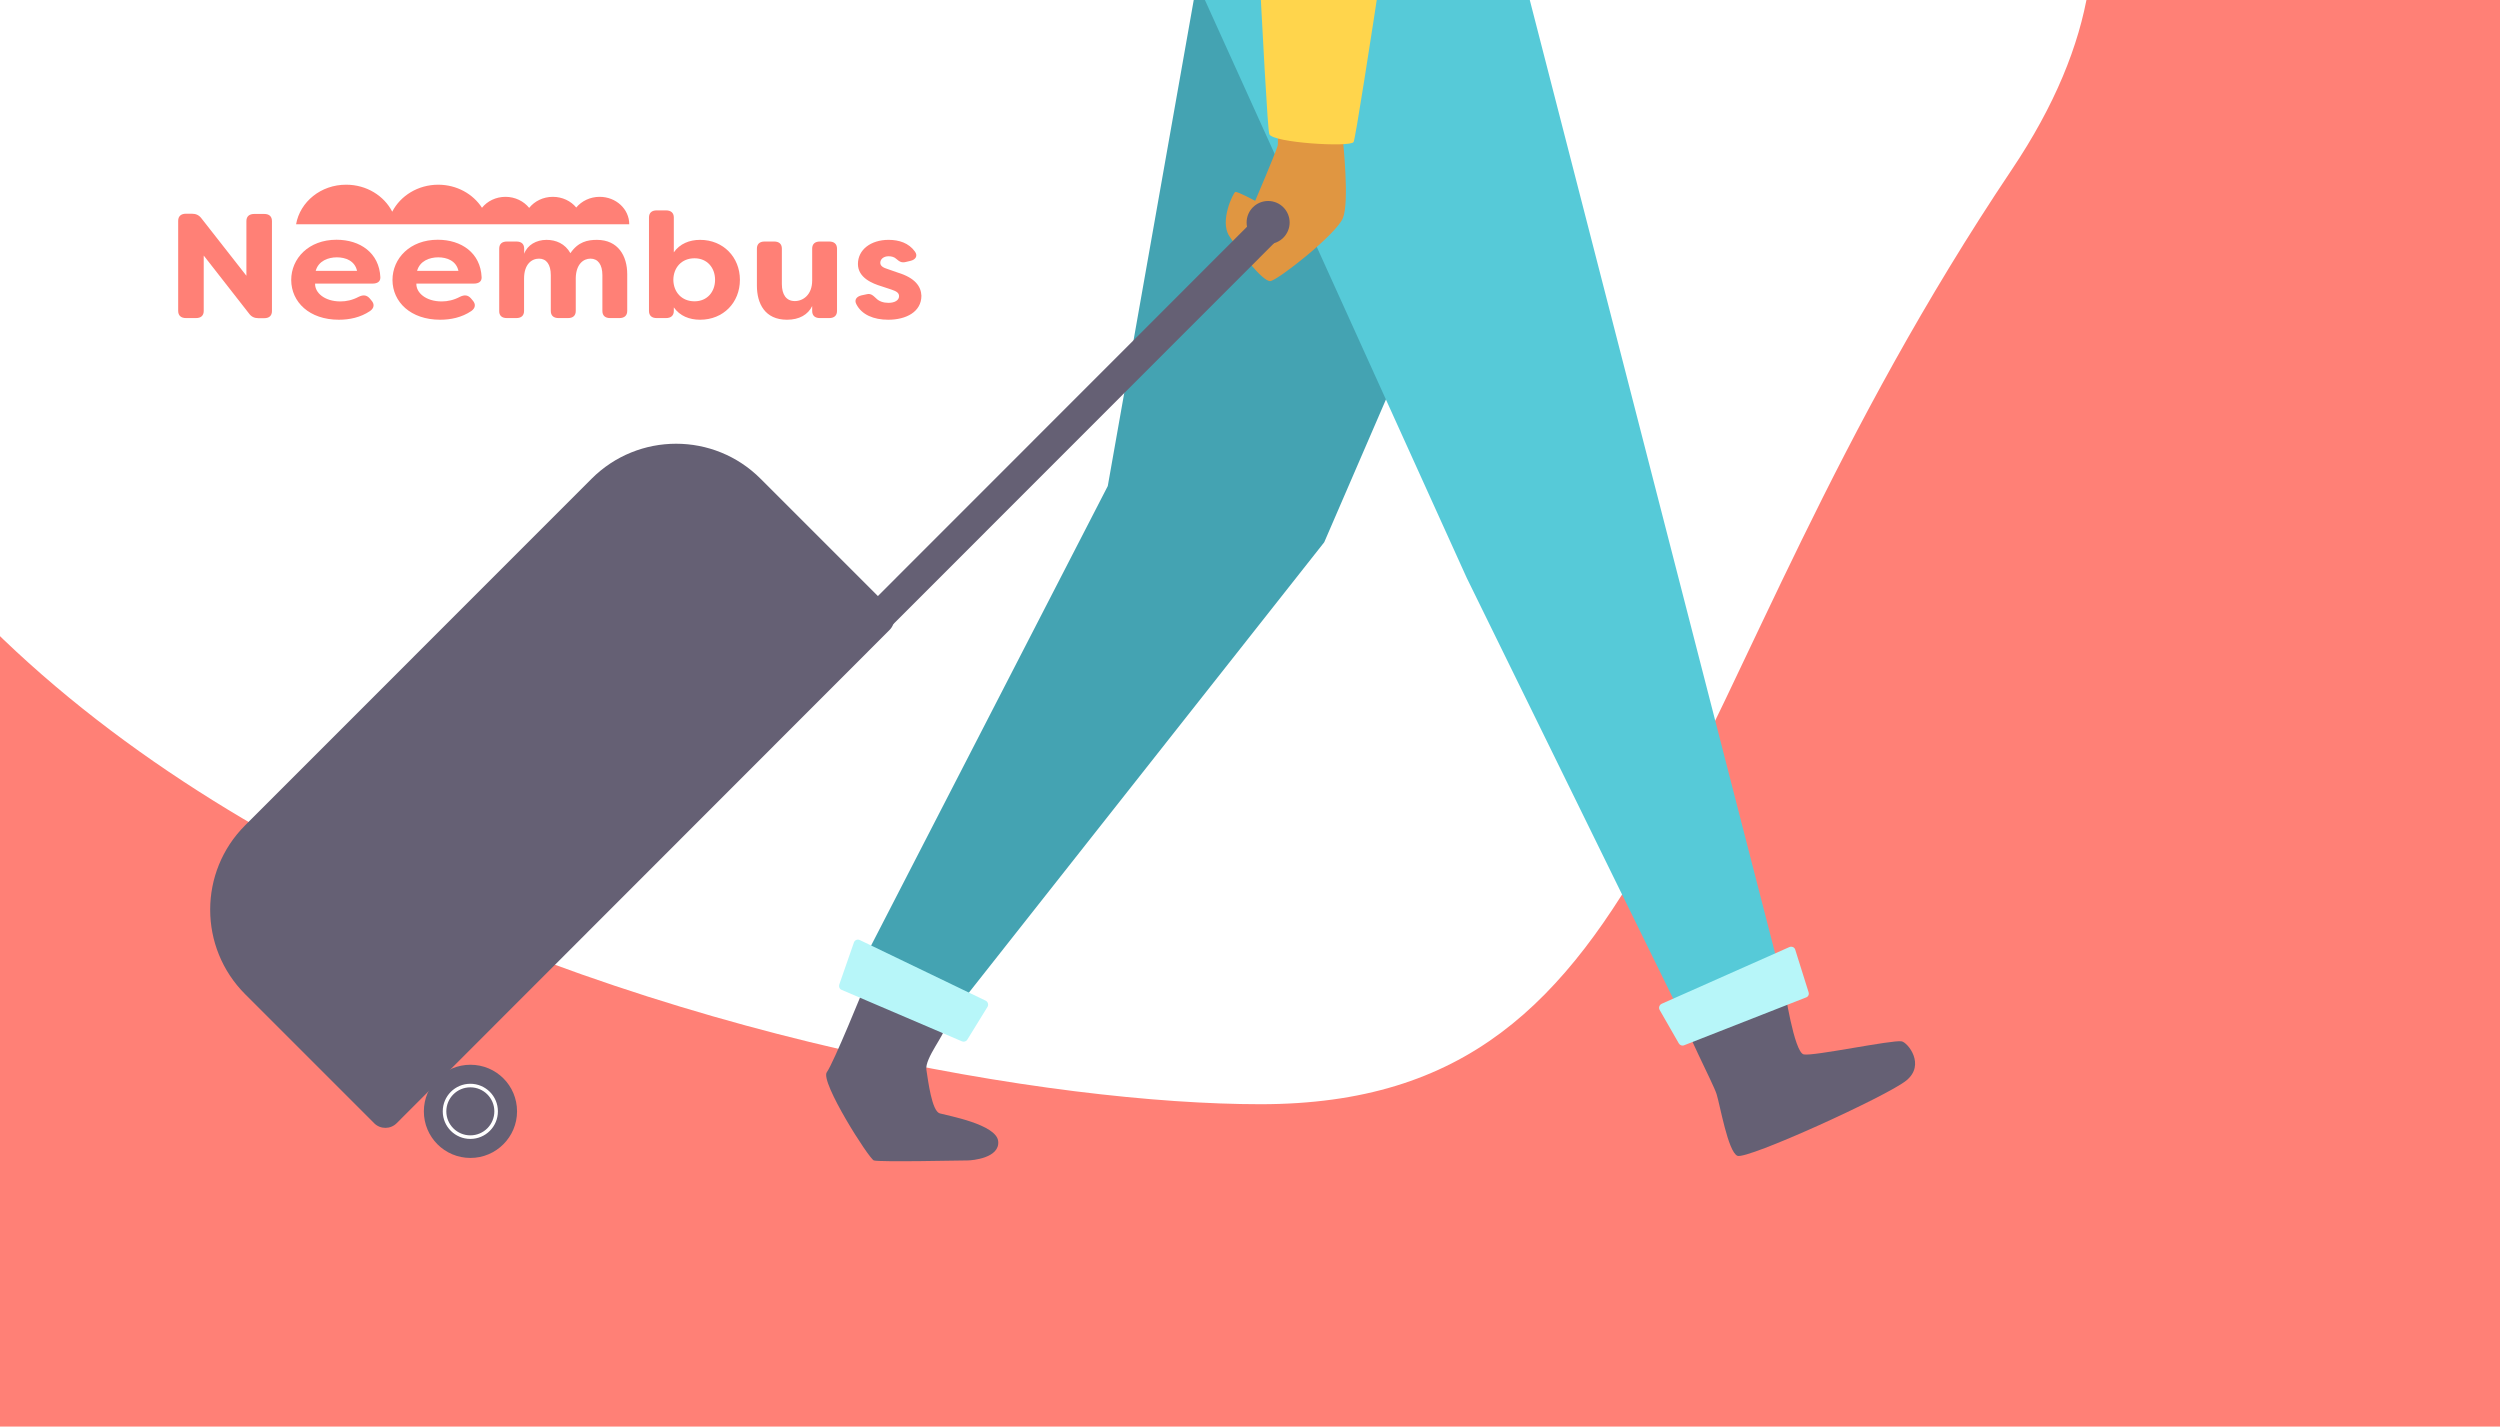 <?xml version="1.0" encoding="utf-8"?>
<!-- Generator: Adobe Illustrator 24.1.2, SVG Export Plug-In . SVG Version: 6.00 Build 0)  -->
<svg version="1.1" id="Layer_1" xmlns="http://www.w3.org/2000/svg" xmlns:xlink="http://www.w3.org/1999/xlink" x="0px" y="0px"
	 viewBox="0 0 2103.3 1200.2" style="enable-background:new 0 0 2103.3 1200.2;" xml:space="preserve">
<style type="text/css">
	.st0{opacity:0.44;}
	.st1{fill:#FF8076;}
	.st2{fill:#FFFFFF;}
	.st3{fill:#44A3B2;}
	.st4{fill:#56CAD8;}
	.st5{fill:#656074;}
	.st6{fill:#B7F6F9;}
	.st7{fill:none;stroke:#FFFFFF;stroke-width:3;}
	.st8{fill:#E09641;}
	.st9{fill:#FFD54C;}
</style>
<g id="Layer_1_1_" class="st0">
</g>
<rect x="-240.1" y="-43.6" class="st1" width="2379.4" height="1275.7"/>
<g id="Layer_3">
</g>
<path class="st2" d="M1692.7,142.5C1393.2,589.1,1405.6,929,1060.4,929S-271.1,708.5-229.4-37.9C-424.5-655.9,591.2-508,936.4-508
	S1980.2-286.1,1692.7,142.5z"/>
<path class="st3" d="M1010.1-32.7L932,408.9L724.8,811.2l85,30.7l304.3-385.7l73.8-170.7L1010.1-32.7z"/>
<path class="st4" d="M1270.9-62.7l-272,30L1234,486.2L1412,849l85-33.1L1270.9-62.7z"/>
<path class="st5" d="M726.8,831.3c7.3,1.9,65.3,31.5,67.2,34.6s-16.2,24.6-14.6,34.2c1.5,9.6,4.6,34.6,11.2,36.6
	c6.6,1.9,47.7,9.2,49.2,23.4s-21.9,16.2-25.8,16.2c-3.9,0-74.5,1.5-78.8,0c-4.2-1.5-45.3-66.1-39.6-74.2
	C701.5,893.9,726.8,831.3,726.8,831.3z"/>
<path class="st5" d="M1501.3,831.3c0,0-81.3,22.8-83.6,26.9c-2.4,4,23.6,53,26.5,62.3c2.9,9.2,9.6,48.4,17.5,51.9
	s126-50.2,142.2-63.4c16.2-13.3,1.2-31.9-4-32.9c-8.1-1.4-74.3,12.7-82.4,11C1509.4,885.3,1501.3,831.3,1501.3,831.3z"/>
<path class="st6" d="M718.4,793l-12.3,35.3c-0.6,1.8,0.2,3.8,2,4.5l101.2,43.3c1.6,0.7,3.6,0.1,4.5-1.4l17-27.6
	c1.1-1.8,0.4-4.2-1.5-5.2l-105.9-51C721.3,789.9,719,791,718.4,793z"/>
<path class="st6" d="M1510.4,799.1l11.2,35.7c0.6,1.9-0.3,3.8-2.2,4.4l-102.5,40.2c-1.7,0.7-3.6,0-4.5-1.6l-16.1-28.1
	c-1.1-1.9-0.3-4.2,1.7-5.2l107.4-47.7C1507.5,795.9,1509.9,797,1510.4,799.1z"/>
<path class="st5" d="M748.3,530.1L333.7,945c-5.2,5.2-13.7,5.2-18.9,0L206.3,836.5c-39.3-39.3-39.3-103,0-142.2l291.4-291.5
	c39.3-39.3,103-39.3,142.2,0l108.5,108.5C753.6,516.4,753.6,524.9,748.3,530.1z"/>
<path class="st5" d="M395.8,974.2c21.6,0,39.2-17.6,39.2-39.2c0-21.7-17.5-39.2-39.2-39.2s-39.2,17.6-39.2,39.2
	C356.6,956.7,374.1,974.2,395.8,974.2z"/>
<path class="st7" d="M417.4,935c0,12-9.7,21.7-21.7,21.7S374,947,374,935s9.7-21.7,21.7-21.7S417.4,923,417.4,935z"/>
<path class="st8" d="M1061.7-175.8c0,7,14.9,291.7,13.3,298.1c-1.7,6.3-19,46.7-19,46.7s-14.9-8.1-16.7-7.5
	c-1.7,0.6-13.3,24.3-5.2,36.9c8.1,12.6,28.2,38.6,34.6,38.1c6.3-0.6,55.4-39.2,61.1-53s0-64.6,0-66.3c0-1.7,40.9-301.5,40.9-301.5
	L1061.7-175.8z"/>
<path class="st9" d="M1049.5-208.6c1.7,5.2,15.6,314.3,18.4,321.5c2.9,7.2,68,11.2,70.9,6.6s49.5-318.8,49.5-318.8L1049.5-208.6z"/>
<path class="st5" d="M666.7,610l-18.3-18.3l412-412.2c5-5,13.3-5,18.3,0s5,13.3,0,18.3L666.7,610z"/>
<path class="st5" d="M1066.9,205.3c10,0,18.1-8.1,18.1-18.1s-8.1-18.1-18.1-18.1s-18.1,8.1-18.1,18.1S1056.9,205.3,1066.9,205.3z"/>
<g>
	<path class="st1" d="M156.5,267.6h8.4c4.2,0,6.5-2.1,6.5-6V215l38.2,48.9c1.9,2.6,4.5,3.8,7.8,3.8h4.9c4.2,0,6.5-2.1,6.5-6V186
		c0-3.9-2.3-6-6.5-6h-8.4c-4.2,0-6.6,2.1-6.6,6v46l-37.9-48.4c-2-2.6-4.5-3.8-8-3.8h-4.9c-4.2,0-6.6,2.1-6.6,6v75.7
		C149.9,265.5,152.3,267.6,156.5,267.6z"/>
	<path class="st1" d="M285.1,269c8.9,0,18.2-1.9,26.2-7.3c3.6-2.5,3.9-5.9,1.2-8.9L311,251c-2.6-2.9-5.5-3.1-9.2-1.3
		c-5.3,2.8-10.4,3.9-15.4,3.9c-13.4,0-21.6-7.4-21.3-15h48.3c4,0,6.7-1.6,6.6-5.3c-0.9-20.6-17.1-31.6-36.9-31.6
		c-23.4,0-38.1,15.7-38.1,33.9C245.1,254.1,260.2,269,285.1,269z M265.6,227.9c2.3-8.4,10.5-11.4,17.8-11.4c7.2,0,15.1,2.8,17,11.4
		H265.6z"/>
	<path class="st1" d="M370.3,269c8.9,0,18.2-1.9,26.2-7.3c3.6-2.5,3.9-5.9,1.2-8.9l-1.5-1.8c-2.6-2.9-5.5-3.1-9.2-1.3
		c-5.3,2.8-10.4,3.9-15.4,3.9c-13.4,0-21.6-7.4-21.3-15h48.3c4,0,6.7-1.6,6.6-5.3c-0.9-20.6-17.1-31.6-36.9-31.6
		c-23.4,0-38.1,15.7-38.1,33.9C330.3,254.1,345.5,269,370.3,269z M350.9,227.9c2.3-8.4,10.5-11.4,17.8-11.4c7.2,0,15.1,2.8,17,11.4
		H350.9z"/>
	<path class="st1" d="M426.4,267.6h8c4.2,0,6.5-2.1,6.5-6v-27.2c0-12,6.3-16.8,12.6-16.8c6.2,0,9.9,4.9,9.9,13.9v30.1
		c0,3.9,2.3,6,6.5,6h8c4.2,0,6.5-2.1,6.5-6v-27.8c0.3-11.8,6.6-16.2,12.4-16.2c6.2,0,10,4.9,10,13.9v30.1c0,3.9,2.3,6,6.5,6h7.8
		c4.2,0,6.6-2.1,6.6-6v-31c0-15.2-7.6-28.8-25.5-28.8c-7.8,0-15.8,1.6-22.3,11.2c-4.5-8-12.1-11.2-20.1-11.2
		c-8.6,0-16.1,4.3-18.8,11.7v-4.3c0-3.9-2.3-6-6.5-6h-8c-4.2,0-6.5,2.1-6.5,6v52.4C419.9,265.5,422.2,267.6,426.4,267.6z"/>
	<path class="st1" d="M589,269c19.6,0,33.5-14.5,33.5-33.6c0-18.9-13.9-33.6-33.5-33.6c-9,0-17.1,3.3-22.1,10.5V183
		c0-3.9-2.4-6-6.6-6h-7.8c-4.2,0-6.5,2.1-6.5,6v78.6c0,3.9,2.3,6,6.5,6h7.8c4.2,0,6.6-2.1,6.6-6v-3C571.9,265.8,580,269,589,269z
		 M584.3,253.5c-10.8,0-17.7-7.8-17.8-18.1c0.1-10.3,7-18.1,17.8-18.1s17.3,8.1,17.3,18.1S595.1,253.5,584.3,253.5z"/>
	<path class="st1" d="M662.1,269c10.4,0,17.7-4.3,21.2-11.5v4.1c0,3.9,2.3,6,6.5,6h7.8c4.2,0,6.6-2.1,6.6-6v-52.4c0-3.9-2.4-6-6.6-6
		h-7.8c-4.2,0-6.5,2.1-6.5,6V236c0,12-7.6,17.3-14.6,17.3c-7.2,0-10.9-5.4-10.9-14.4v-29.7c0-3.9-2.3-6-6.5-6h-8
		c-4.2,0-6.5,2.1-6.5,6v31.1C636.8,255.5,643.6,269,662.1,269z"/>
	<path class="st1" d="M747.3,269c15,0,27.9-6.6,27.9-20.2c-0.3-7.9-5.4-15-19.7-19.4l-8.6-3c-3.6-1.1-6.3-2.5-6.3-5.3
		c0-3,2.7-5.5,7-5.5c2.4,0,4.9,0.6,6.7,2.4c2.4,2.1,4.3,3.3,7.8,2.4l3.8-0.9c4.5-1,6.5-4.3,3.8-7.9c-5.1-7.1-13.2-9.8-22.1-9.8
		c-15,0-25.8,8.3-25.8,20.3c0,11.7,12.4,16.5,19.6,18.7l8.5,2.8c4.5,1.5,6.5,2.9,6.5,5.6c0,3.4-3.6,5.6-8.9,5.6
		c-4.3,0-8-1.3-10.4-3.8c-2.8-2.6-4.5-4.3-8.1-3.4l-4.2,0.9c-4.2,1-6.3,3.8-4.3,7.5C725,264.8,735,269,747.3,269z"/>
	<path class="st1" d="M249.1,188.7h280.3c0-12.8-11.1-23.1-24.9-23.1c-8,0-15.1,3.5-19.7,9c-4.5-5.5-11.7-9-19.7-9
		c-8.2,0-15.4,3.7-19.9,9.3c-4.5-5.6-11.8-9.3-19.9-9.3s-15.3,3.6-19.8,9.2c-7.5-11.6-21.2-19.4-36.8-19.4
		c-17.1,0-31.8,9.3-38.7,22.7c-6.9-13.4-21.6-22.7-38.7-22.7C270,155.3,252.4,169.8,249.1,188.7z"/>
</g>
</svg>
